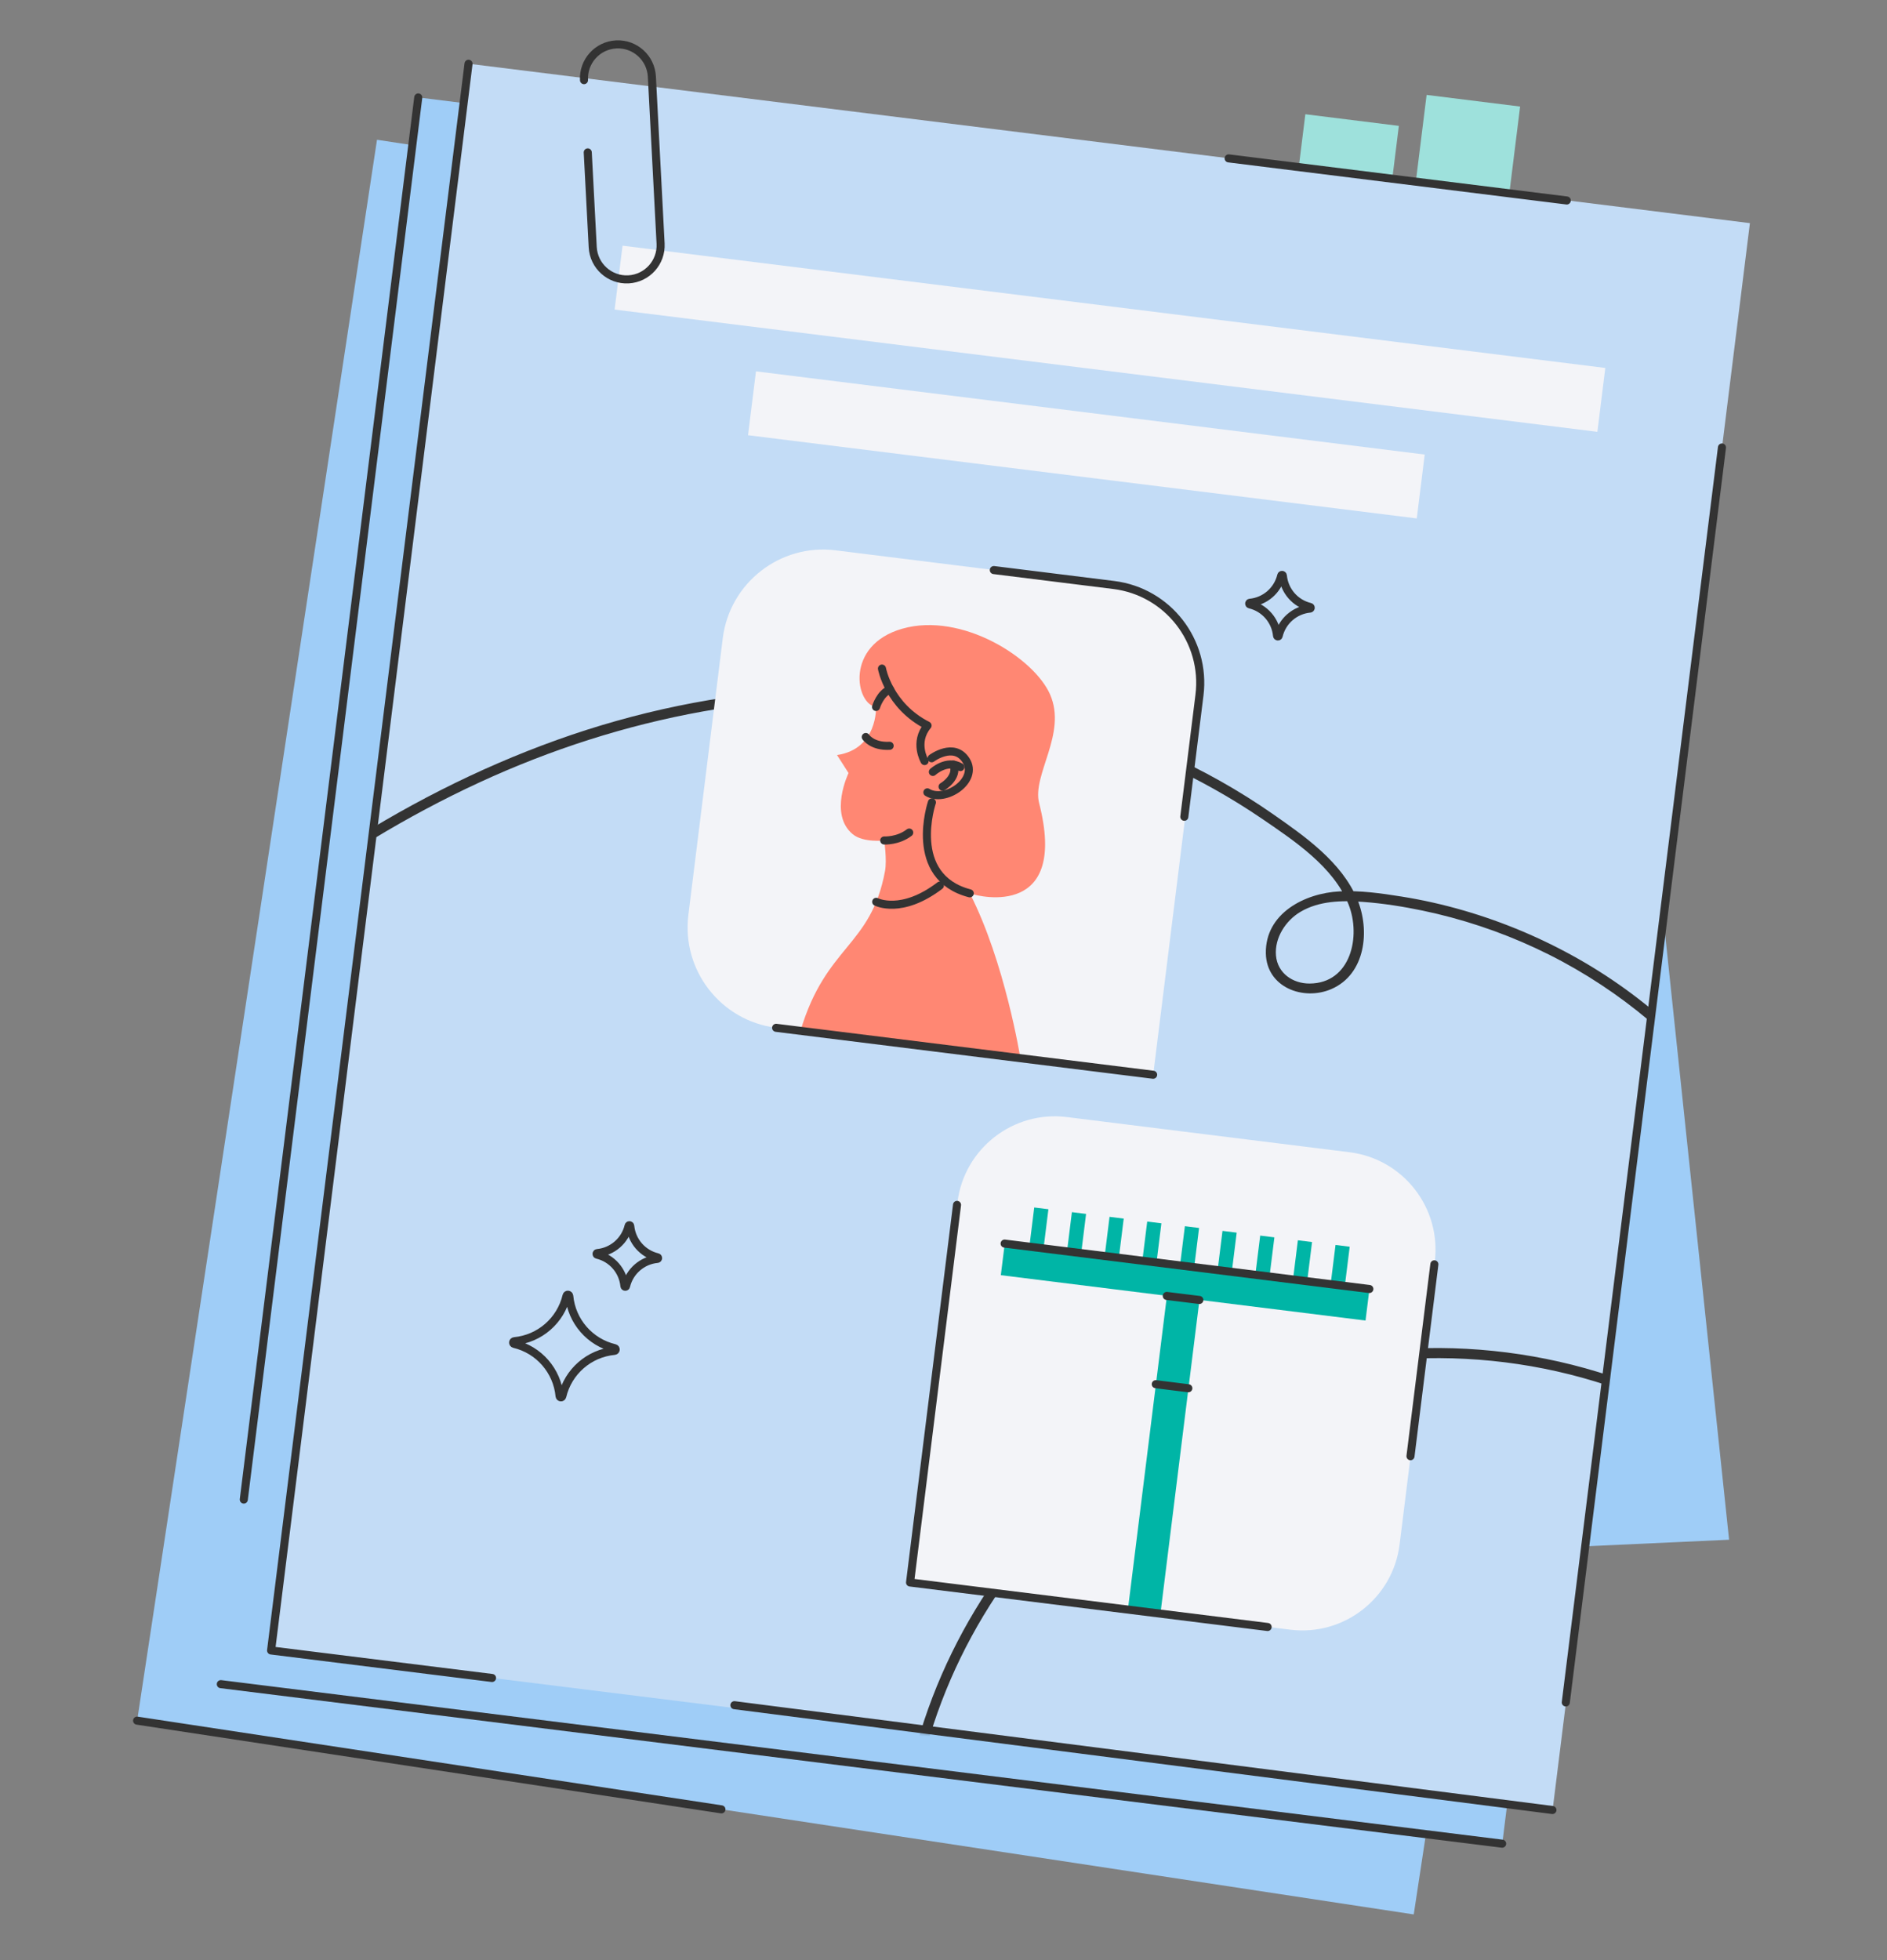 <svg width="468" height="486" viewBox="0 0 468 486" fill="none" xmlns="http://www.w3.org/2000/svg">
<rect x="0" y="0" width="468" height="486" fill="#808080" stroke="none"/>
<path d="M377.008 26.418L353.818 23.533L347.586 73.636L370.776 76.52L377.008 26.418Z" fill="#9EE1DC"/>
<path d="M346.933 31.209L323.742 28.325L317.51 78.428L340.701 81.312L346.933 31.209Z" fill="#9EE1DC"/>
<path d="M405.525 161.139L428.836 381.765L360.425 384.9L405.525 161.139Z" fill="#9FCDF7"/>
<path d="M410.115 82.708L93.501 34.655L34.013 426.618L350.627 474.671L410.115 82.708Z" fill="#9FCDF7"/>
<path d="M421.519 63.685L103.728 24.158L54.795 417.579L372.586 457.105L421.519 63.685Z" fill="#9FCDF7"/>
<path d="M434 55.325L116.209 15.798L67.276 409.218L385.067 448.745L434 55.325Z" fill="#C3DCF6"/>
<mask id="mask0_2976_36032" style="mask-type:luminance" maskUnits="userSpaceOnUse" x="67" y="15" width="367" height="434">
<path d="M433.997 55.327L116.206 15.8L67.272 409.22L385.063 448.747L433.997 55.327Z" fill="white"/>
</mask>
<g mask="url(#mask0_2976_36032)">
<path d="M24.195 264.497C51.09 235.506 82.876 210.64 118.886 194.007C154.305 177.64 193.442 170.03 232.38 174.205C251.649 176.276 270.71 181.216 288.382 189.216C297.023 193.133 305.348 197.774 313.182 203.13C321.099 208.544 330.763 214.972 334.455 224.237C337.607 232.146 335.013 243.814 324.8 243.864C320.625 243.88 316.841 241.302 316.459 236.919C316.076 232.537 318.87 228.262 322.488 226.108C327.137 223.339 332.817 223.231 338.065 223.621C343.013 223.987 347.936 224.761 352.793 225.775C362.457 227.788 371.896 230.923 380.853 235.09C417.112 251.972 443.641 285.396 451.999 324.516C453.031 329.348 453.771 334.238 454.228 339.153C454.378 340.741 456.873 340.75 456.723 339.153C452.789 297.105 428.281 258.65 391.506 237.784C382.524 232.686 372.944 228.636 363.031 225.759C357.957 224.287 352.793 223.122 347.57 222.291C342.348 221.459 337.324 220.761 332.202 221.018C323.586 221.459 313.764 226.466 313.947 236.387C314.105 244.787 323.22 248.246 330.189 245.236C338.688 241.568 339.836 230.665 336.626 222.998C332.734 213.717 323.569 207.33 315.585 201.766C298.961 190.198 280.141 181.898 260.556 176.817C220.205 166.355 177.25 169.448 138.163 183.453C98.544 197.649 63.108 222.058 33.293 251.531C29.593 255.191 25.983 258.933 22.449 262.742C21.359 263.914 23.114 265.686 24.212 264.505L24.195 264.497Z" fill="#333333"/>
<path d="M420.754 350.413C405.194 341.922 387.962 336.757 370.348 334.953C352.734 333.148 334.754 334.745 317.78 339.751C301.655 344.5 286.619 352.392 273.504 362.904C260.921 372.984 250.184 385.358 241.86 399.164C233.543 412.952 227.605 428.246 224.72 444.097C224.37 446.035 224.063 447.981 223.796 449.935C223.705 450.609 223.954 451.266 224.67 451.474C225.252 451.64 226.117 451.266 226.208 450.601C228.321 434.874 233.41 419.614 240.995 405.684C248.579 391.754 258.534 379.238 270.393 368.767C282.627 357.973 296.864 349.531 312.275 344.142C328.683 338.404 346.189 336.017 363.537 336.924C380.885 337.83 398.083 342.055 413.726 349.598C415.673 350.538 417.602 351.527 419.498 352.567C420.912 353.34 422.168 351.186 420.754 350.413Z" fill="#333333"/>
<path d="M127.515 333.209C127.141 333.118 127.182 332.586 127.565 332.544C133.852 331.954 139.058 327.421 140.513 321.275C140.605 320.901 141.137 320.943 141.179 321.325C141.769 327.613 146.302 332.819 152.447 334.274C152.822 334.365 152.78 334.898 152.397 334.939C146.11 335.53 140.904 340.062 139.449 346.208C139.357 346.582 138.825 346.541 138.783 346.158C138.193 339.871 133.661 334.665 127.515 333.209Z" stroke="#333333" stroke-width="2" stroke-linecap="round" stroke-linejoin="round"/>
<path d="M148.105 311.095C147.88 311.045 147.905 310.721 148.13 310.696C151.905 310.339 155.032 307.619 155.905 303.935C155.955 303.71 156.28 303.735 156.305 303.96C156.662 307.735 159.382 310.862 163.066 311.736C163.29 311.786 163.265 312.11 163.041 312.135C159.265 312.492 156.138 315.212 155.265 318.896C155.215 319.121 154.891 319.096 154.866 318.871C154.508 315.096 151.789 311.969 148.105 311.095Z" stroke="#333333" stroke-width="2" stroke-linecap="round" stroke-linejoin="round"/>
<path d="M309.964 149.855C309.74 149.805 309.764 149.481 309.989 149.456C313.765 149.098 316.892 146.379 317.765 142.695C317.815 142.47 318.139 142.495 318.164 142.72C318.522 146.495 321.241 149.622 324.925 150.495C325.15 150.545 325.125 150.87 324.9 150.895C321.125 151.252 317.998 153.972 317.125 157.656C317.075 157.88 316.75 157.855 316.725 157.631C316.368 153.855 313.648 150.728 309.964 149.855Z" stroke="#333333" stroke-width="2" stroke-linecap="round" stroke-linejoin="round"/>
</g>
<path d="M207.235 136.449L275.849 144.984C289.582 146.692 299.345 159.228 297.637 172.961L286.008 266.457L192.511 254.828C178.779 253.12 169.016 240.584 170.724 226.851L179.258 158.237C180.966 144.504 193.503 134.741 207.235 136.449Z" fill="#F3F4F8"/>
<path d="M264.595 276.97L334.711 285.691C348.031 287.348 357.498 299.504 355.841 312.824L347.12 382.94C345.463 396.26 333.307 405.726 319.987 404.069L225.74 392.347L237.462 298.1C239.119 284.78 251.275 275.313 264.595 276.97Z" fill="#F3F4F8"/>
<path d="M217.268 175.287C217.268 175.287 217.742 185.69 207.596 187.212L210.449 191.67C210.449 191.67 205.5 201.916 211.505 206.847C214.116 208.993 219.306 208.394 219.306 208.394C219.306 208.394 219.996 213.259 219.505 215.929C216.021 234.791 204.877 234.3 198.531 255.59C217.567 257.96 253.07 262.376 253.07 262.376C253.07 262.376 249.236 238.491 240.521 221.493C243.531 222.59 264.938 227.314 257.719 199.138C255.914 192.102 264.697 181.956 260.439 172.201C256.488 163.153 238.558 151.693 223.805 155.876C209.442 159.951 212.195 174.646 217.268 175.278V175.287Z" fill="#FF8773"/>
<path d="M219.296 208.394C219.296 208.394 222.714 208.585 225.5 206.431" stroke="#333333" stroke-width="2" stroke-linecap="round" stroke-linejoin="round"/>
<path d="M231.06 188.011C231.06 188.011 236.607 183.878 239.584 188.519C242.777 193.492 234.37 199.172 230.003 196.461" stroke="#333333" stroke-width="2" stroke-linecap="round" stroke-linejoin="round"/>
<path d="M231.361 191.396C231.361 191.396 234.796 188.202 238.189 190.198" stroke="#333333" stroke-width="2" stroke-linecap="round" stroke-linejoin="round"/>
<path d="M233.766 195.054C233.766 195.054 237.641 192.842 236.502 189.59" stroke="#333333" stroke-width="2" stroke-linecap="round" stroke-linejoin="round"/>
<path d="M218.737 165.773C218.737 165.773 220.409 175.021 230.048 179.895C226.563 184.053 229.307 188.702 229.307 188.702" stroke="#333333" stroke-width="2" stroke-linecap="round" stroke-linejoin="round"/>
<path d="M217.269 175.286C217.269 175.286 218.3 171.851 220.762 170.961" stroke="#333333" stroke-width="2" stroke-linecap="round" stroke-linejoin="round"/>
<path d="M231.124 198.946C231.124 198.946 224.862 217.401 240.513 221.501" stroke="#333333" stroke-width="2" stroke-linecap="round" stroke-linejoin="round"/>
<path d="M217.308 223.606C217.308 223.606 223.545 226.857 233.109 219.564" stroke="#333333" stroke-width="2" stroke-linecap="round" stroke-linejoin="round"/>
<path d="M214.722 182.738C214.722 182.738 216.302 185.158 220.643 184.916" stroke="#333333" stroke-width="2" stroke-linecap="round" stroke-linejoin="round"/>
<path d="M298.456 314.447L290.385 313.443L279.774 398.752L287.845 399.756L298.456 314.447Z" fill="#00B5A6"/>
<path d="M339.643 319.573L249.192 308.323L248.216 316.172L338.667 327.422L339.643 319.573Z" fill="#00B5A6"/>
<path d="M260.018 299.825L256.502 299.388L254.57 314.92L258.086 315.357L260.018 299.825Z" fill="#00B5A6"/>
<path d="M269.36 300.985L265.845 300.548L263.913 316.08L267.429 316.517L269.36 300.985Z" fill="#00B5A6"/>
<path d="M278.697 302.146L275.181 301.709L273.249 317.241L276.765 317.678L278.697 302.146Z" fill="#00B5A6"/>
<path d="M288.04 303.314L284.524 302.877L282.593 318.409L286.108 318.846L288.04 303.314Z" fill="#00B5A6"/>
<path d="M297.383 304.467L293.867 304.03L291.935 319.562L295.451 319.999L297.383 304.467Z" fill="#00B5A6"/>
<path d="M306.713 305.627L303.197 305.19L301.265 320.722L304.781 321.159L306.713 305.627Z" fill="#00B5A6"/>
<path d="M316.062 306.797L312.546 306.359L310.615 321.891L314.13 322.328L316.062 306.797Z" fill="#00B5A6"/>
<path d="M325.405 307.958L321.89 307.521L319.958 323.053L323.474 323.49L325.405 307.958Z" fill="#00B5A6"/>
<path d="M334.742 309.118L331.226 308.681L329.294 324.212L332.81 324.65L334.742 309.118Z" fill="#00B5A6"/>
<path d="M249.16 308.341L339.618 319.601" stroke="#333333" stroke-width="2" stroke-linecap="round" stroke-linejoin="round"/>
<path d="M286.649 343.203L294.724 344.21" stroke="#333333" stroke-width="2" stroke-linecap="round" stroke-linejoin="round"/>
<path d="M289.377 321.323L297.453 322.32" stroke="#333333" stroke-width="2" stroke-linecap="round" stroke-linejoin="round"/>
<path d="M285.99 266.475L192.489 254.841" stroke="#333333" stroke-width="2" stroke-linecap="round" stroke-linejoin="round"/>
<path d="M237.354 298.75L225.703 392.368L314.389 403.404" stroke="#333333" stroke-width="2" stroke-linecap="round" stroke-linejoin="round"/>
<path d="M246.48 141.346L276.237 145.047C289.643 146.719 299.148 158.935 297.485 172.333L293.726 202.513" stroke="#333333" stroke-width="2" stroke-linecap="round" stroke-linejoin="round"/>
<path d="M349.818 361.058L355.74 313.48" stroke="#333333" stroke-width="2" stroke-linecap="round" stroke-linejoin="round"/>
<path d="M398.138 91.233L154.399 60.916L152.43 76.754L396.168 107.07L398.138 91.233Z" fill="#F3F4F8"/>
<path d="M353.347 112.703L187.49 92.074L185.52 107.911L351.377 128.54L353.347 112.703Z" fill="#F3F4F8"/>
<path d="M116.2 15.81L67.233 409.226L122.03 416.045" stroke="#333333" stroke-width="2" stroke-linecap="round" stroke-linejoin="round"/>
<path d="M182.143 422.791L385.021 448.78" stroke="#333333" stroke-width="2" stroke-linecap="round" stroke-linejoin="round"/>
<path d="M372.552 457.13L54.765 417.577" stroke="#333333" stroke-width="2" stroke-linecap="round" stroke-linejoin="round"/>
<path d="M103.733 24.16L60.463 371.803" stroke="#333333" stroke-width="2" stroke-linecap="round" stroke-linejoin="round"/>
<path d="M34 426.624L178.922 448.621" stroke="#333333" stroke-width="2" stroke-linecap="round" stroke-linejoin="round"/>
<path d="M427.067 110.95L388.337 422.108" stroke="#333333" stroke-width="2" stroke-linecap="round" stroke-linejoin="round"/>
<path d="M144.841 19.869C144.599 15.22 148.167 11.261 152.816 11.011C157.465 10.77 161.424 14.338 161.673 18.987L163.835 60.411C164.076 65.06 160.509 69.019 155.86 69.268C151.211 69.509 147.252 65.941 147.003 61.293L145.772 37.79" stroke="#333333" stroke-width="2" stroke-linecap="round" stroke-linejoin="round"/>
<path d="M388.581 49.708L304.718 39.271" stroke="#333333" stroke-width="2" stroke-linecap="round" stroke-linejoin="round"/>
</svg>
